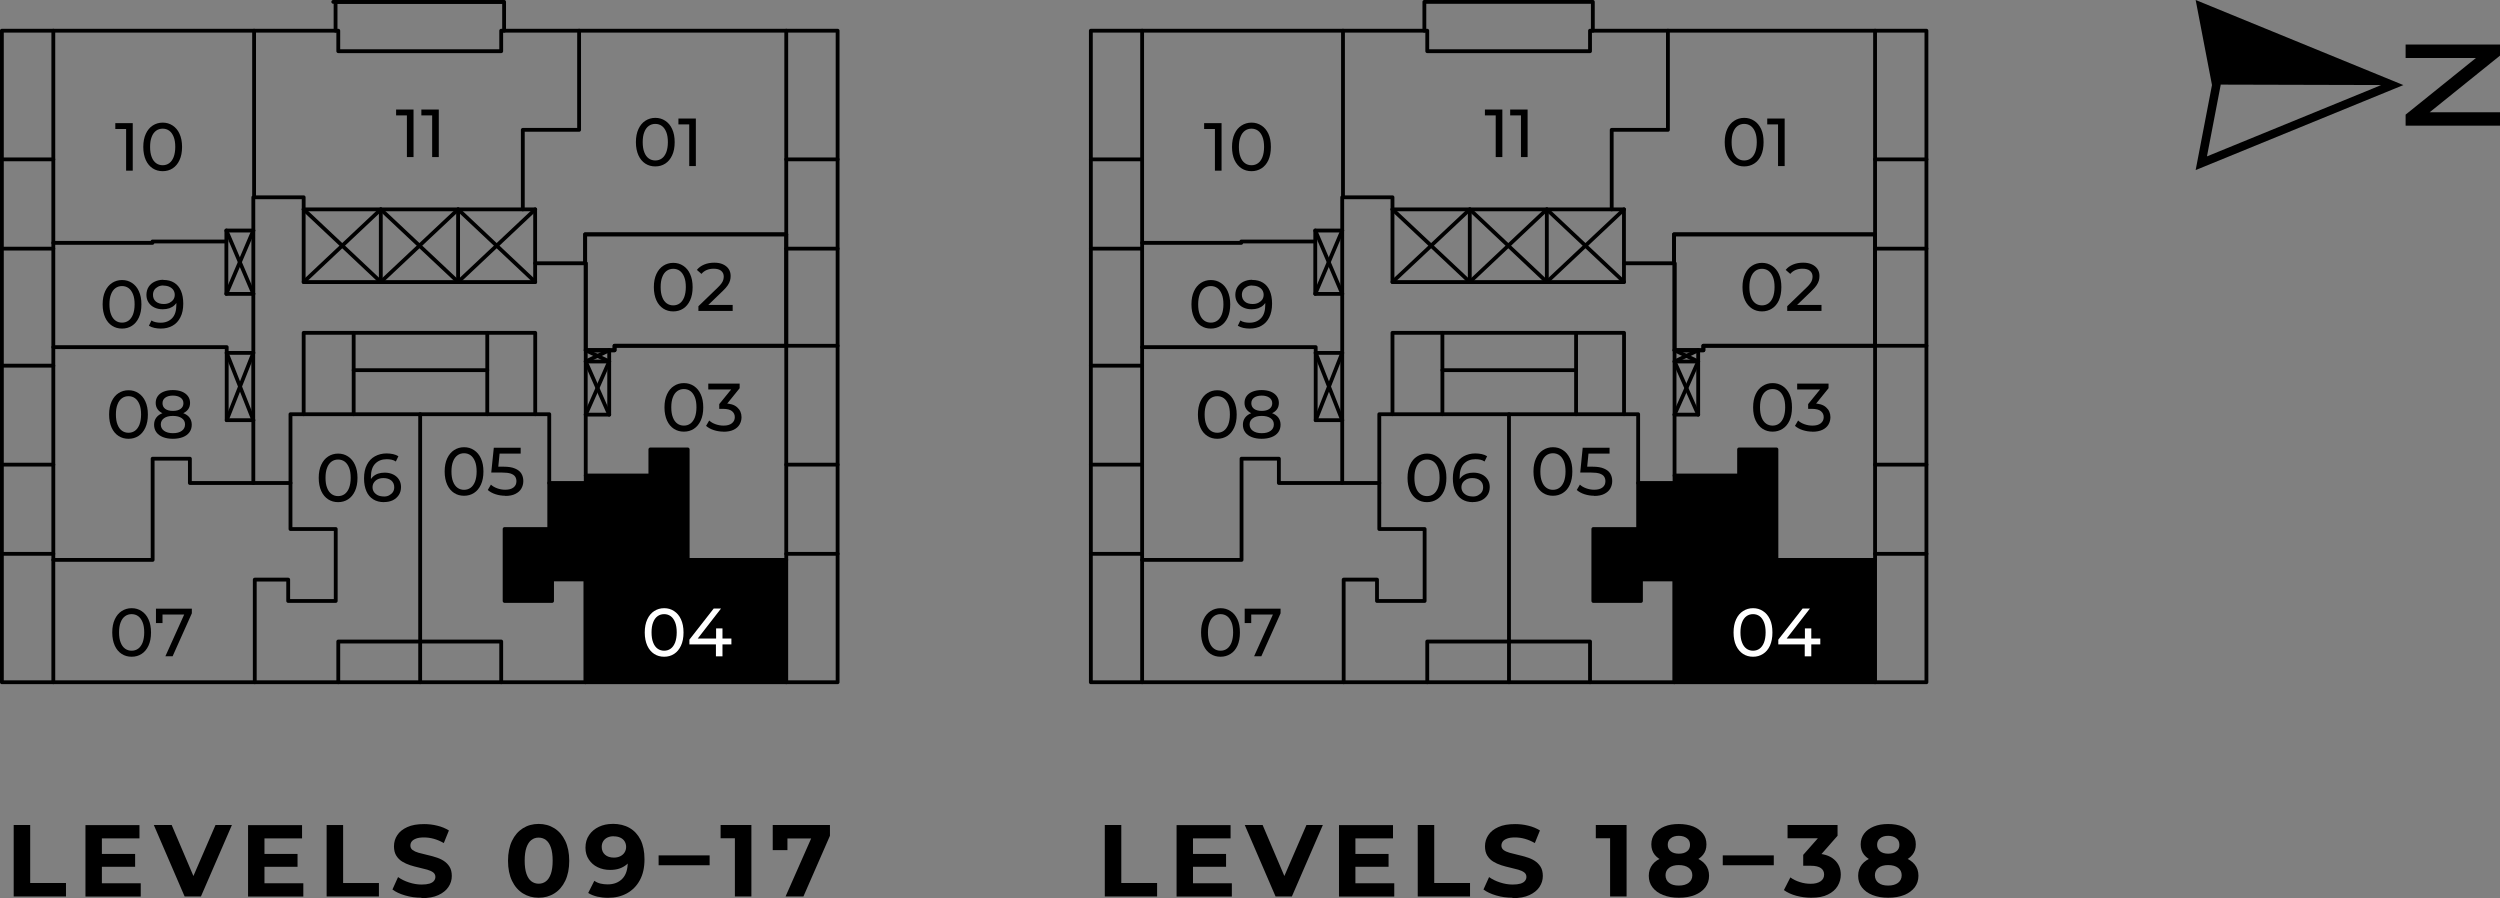 <?xml version="1.0" encoding="UTF-8"?><svg id="Layer_2" xmlns="http://www.w3.org/2000/svg" viewBox="0 0 293.99 105.62"><rect x="0" y="0" width="293.99" height="105.62" fill="#808080" stroke="none"/><defs><style>.cls-1,.cls-2,.cls-3{stroke-width:0px;}.cls-1,.cls-3{fill:#000;}.cls-4,.cls-5{fill:none;stroke:#000;stroke-linecap:round;stroke-linejoin:round;stroke-width:.45px;}.cls-2{fill:#fff;}.cls-3{fill-rule:evenodd;}.cls-5{stroke-dasharray:0 0 0 0 0 0 33.37 16.69;}</style></defs><g id="Layer_2-2"><path class="cls-1" d="M1.61,105.42v-8.4h1.94v6.82h4.21v1.58H1.61Z"/><path class="cls-1" d="M11.98,103.87h4.57v1.56h-6.5v-8.4h6.35v1.56h-4.42v5.28ZM11.85,100.42h4.04v1.51h-4.04v-1.51Z"/><path class="cls-1" d="M21.71,105.42l-3.62-8.4h2.1l3.17,7.44h-1.24l3.22-7.44h1.93l-3.64,8.4h-1.92Z"/><path class="cls-1" d="M31.1,103.87h4.57v1.56h-6.5v-8.4h6.35v1.56h-4.42s0,5.28,0,5.28ZM30.95,100.42h4.04v1.51h-4.04s0-1.51,0-1.51Z"/><path class="cls-1" d="M38.41,105.42v-8.4h1.94v6.82h4.21v1.58h-6.16.01Z"/><path class="cls-1" d="M49.57,105.57c-.67,0-1.32-.09-1.93-.27-.62-.18-1.11-.41-1.49-.7l.66-1.46c.36.26.79.47,1.28.63.49.16.99.25,1.49.25.38,0,.69-.04.93-.11.24-.08.41-.18.52-.32s.17-.29.17-.47c0-.22-.09-.4-.26-.53-.18-.13-.41-.24-.7-.32s-.61-.16-.95-.24c-.35-.08-.7-.17-1.04-.28-.35-.11-.67-.26-.95-.43s-.52-.41-.7-.7c-.18-.29-.27-.66-.27-1.1,0-.48.13-.92.39-1.31.26-.4.65-.71,1.18-.95.52-.24,1.18-.35,1.97-.35.53,0,1.05.06,1.56.19.51.12.96.31,1.36.56l-.6,1.48c-.39-.22-.78-.39-1.18-.5-.39-.11-.78-.16-1.15-.16s-.68.04-.92.13c-.24.09-.41.2-.52.34s-.16.3-.16.49c0,.22.09.39.26.52.18.13.41.24.7.32s.61.16.95.24c.35.08.7.17,1.04.28.35.1.67.24.95.42s.52.41.7.7c.18.29.27.65.27,1.09,0,.47-.13.9-.4,1.3-.26.39-.66.71-1.18.95s-1.19.36-1.99.36v-.05Z"/><path class="cls-1" d="M63.34,105.57c-.69,0-1.3-.17-1.85-.51-.54-.34-.97-.83-1.28-1.48-.31-.65-.47-1.43-.47-2.35s.16-1.7.47-2.35.74-1.14,1.28-1.48c.54-.34,1.16-.51,1.85-.51s1.31.17,1.85.51.97.83,1.28,1.48.47,1.43.47,2.35-.16,1.7-.47,2.35-.74,1.14-1.28,1.48c-.54.34-1.16.51-1.85.51ZM63.34,103.92c.33,0,.61-.09.86-.28.24-.18.44-.48.58-.88.14-.4.21-.92.21-1.55s-.07-1.15-.21-1.55-.33-.69-.58-.88c-.24-.18-.53-.28-.86-.28s-.6.09-.85.28c-.24.18-.44.48-.58.88-.14.4-.21.92-.21,1.55s.07,1.15.21,1.55.33.69.58.88c.24.18.53.28.85.28Z"/><path class="cls-1" d="M72.03,96.88c.78,0,1.44.16,2,.48s.99.79,1.3,1.4c.3.61.46,1.37.46,2.29,0,.97-.18,1.79-.55,2.46-.36.67-.87,1.18-1.51,1.54-.64.35-1.38.53-2.23.53-.44,0-.86-.05-1.27-.14-.41-.1-.76-.24-1.06-.43l.72-1.43c.23.16.48.27.74.33.26.06.54.09.83.09.72,0,1.29-.22,1.72-.66s.64-1.09.64-1.96c0-.14,0-.3-.01-.48,0-.18-.03-.35-.06-.53l.53.5c-.14.31-.33.57-.58.79-.25.21-.54.37-.86.48s-.7.16-1.1.16c-.54,0-1.02-.11-1.46-.32s-.78-.52-1.04-.91c-.26-.39-.39-.85-.39-1.38,0-.58.14-1.07.43-1.49.28-.42.67-.74,1.15-.97s1.02-.34,1.6-.34h0ZM72.16,98.34c-.28,0-.52.05-.73.15-.21.1-.37.24-.49.43-.12.19-.18.41-.18.67,0,.38.13.69.39.92.26.23.61.34,1.04.34.28,0,.53-.05.75-.16s.39-.26.51-.45c.12-.19.18-.41.18-.65s-.06-.45-.17-.64c-.12-.19-.28-.34-.5-.44-.22-.11-.48-.16-.79-.16h-.01Z"/><path class="cls-1" d="M77.45,101.75v-1.16h6v1.16h-6Z"/><path class="cls-1" d="M86.42,105.42v-7.68l.84.84h-2.52v-1.56h3.62v8.4h-1.94Z"/><path class="cls-1" d="M92.38,105.42l3.38-7.66.5.84h-4.52l.86-.91v2.28h-1.73v-2.95h6.73v1.26l-3.12,7.14h-2.11.01Z"/><path class="cls-1" d="M129.92,105.42v-8.4h1.94v6.82h4.21v1.58h-6.16,0Z"/><path class="cls-1" d="M140.29,103.87h4.57v1.56h-6.5v-8.4h6.35v1.56h-4.42v5.28h0ZM140.14,100.42h4.04v1.51h-4.04v-1.51Z"/><path class="cls-1" d="M150,105.42l-3.62-8.4h2.1l3.17,7.44h-1.24l3.22-7.44h1.93l-3.64,8.4h-1.92Z"/><path class="cls-1" d="M159.39,103.87h4.57v1.56h-6.5v-8.4h6.35v1.56h-4.42v5.28h0ZM159.25,100.42h4.04v1.51h-4.04v-1.51Z"/><path class="cls-1" d="M166.72,105.42v-8.4h1.94v6.82h4.21v1.58h-6.16,0Z"/><path class="cls-1" d="M177.87,105.57c-.67,0-1.32-.09-1.93-.27s-1.11-.41-1.49-.7l.66-1.46c.36.26.79.47,1.28.63s.99.25,1.49.25c.38,0,.69-.04.93-.11.24-.08.41-.18.52-.32s.17-.29.17-.47c0-.22-.09-.4-.26-.53-.18-.13-.41-.24-.7-.32s-.61-.16-.95-.24c-.35-.08-.7-.17-1.04-.28-.35-.11-.67-.26-.95-.43s-.52-.41-.7-.7-.27-.66-.27-1.1c0-.48.13-.92.39-1.31.26-.4.65-.71,1.18-.95.52-.24,1.18-.35,1.97-.35.53,0,1.05.06,1.56.19.51.12.96.31,1.36.56l-.6,1.48c-.39-.22-.78-.39-1.18-.5-.39-.11-.78-.16-1.15-.16s-.68.04-.92.13-.41.2-.52.34c-.1.14-.16.3-.16.49,0,.22.09.39.26.52s.41.24.7.32.61.16.95.24c.35.08.7.17,1.04.28.35.1.67.24.95.42s.52.41.7.7c.18.29.27.65.27,1.09,0,.47-.13.9-.4,1.3-.26.39-.66.71-1.18.95s-1.19.36-1.99.36v-.05Z"/><path class="cls-1" d="M189.34,105.42v-7.68l.84.84h-2.52v-1.56h3.62v8.4h-1.94,0Z"/><path class="cls-1" d="M197.42,105.57c-.7,0-1.32-.11-1.85-.32s-.94-.51-1.24-.9-.44-.84-.44-1.36.15-.96.44-1.33.7-.64,1.23-.83,1.15-.28,1.86-.28,1.35.09,1.88.28.94.46,1.24.83.44.81.44,1.33-.15.97-.44,1.36c-.3.39-.71.69-1.24.9s-1.15.32-1.87.32h0ZM197.42,101.55c-.65,0-1.21-.09-1.7-.26-.48-.18-.86-.43-1.13-.77s-.4-.75-.4-1.22c0-.5.14-.92.41-1.28s.65-.63,1.14-.83c.49-.2,1.05-.29,1.68-.29s1.21.1,1.7.29c.48.2.86.47,1.14.83s.41.78.41,1.28-.13.88-.4,1.22c-.27.34-.65.6-1.13.77-.49.18-1.06.26-1.72.26ZM197.42,104.14c.49,0,.87-.11,1.16-.32.28-.22.43-.51.43-.89s-.14-.67-.43-.88c-.28-.21-.67-.32-1.16-.32s-.86.11-1.14.32-.42.51-.42.88.14.67.42.89.66.32,1.14.32ZM197.42,100.39c.41,0,.73-.09.97-.28.24-.18.35-.44.35-.76,0-.34-.12-.6-.37-.78-.24-.18-.56-.28-.95-.28s-.7.09-.94.28c-.24.18-.36.44-.36.78,0,.32.12.57.35.76.23.18.55.28.95.28h0Z"/><path class="cls-1" d="M202.59,101.75v-1.16h6v1.16h-6Z"/><path class="cls-1" d="M212.98,105.57c-.58,0-1.16-.08-1.74-.23-.58-.16-1.06-.38-1.46-.67l.76-1.49c.32.23.69.42,1.12.55.42.14.85.2,1.28.2.49,0,.87-.1,1.15-.29s.42-.46.42-.79-.12-.57-.37-.76c-.25-.18-.65-.28-1.2-.28h-.89v-1.28l2.34-2.65.22.7h-4.4v-1.56h5.88v1.26l-2.33,2.65-.98-.56h.56c1.03,0,1.81.23,2.34.7.53.46.79,1.06.79,1.79,0,.47-.12.91-.37,1.33s-.63.75-1.14,1c-.51.26-1.17.38-1.97.38h0Z"/><path class="cls-1" d="M222.04,105.57c-.7,0-1.32-.11-1.85-.32s-.94-.51-1.24-.9-.44-.84-.44-1.36.15-.96.44-1.33c.29-.36.7-.64,1.23-.83s1.15-.28,1.86-.28,1.35.09,1.88.28.94.46,1.24.83.44.81.44,1.33-.15.97-.44,1.36c-.3.39-.71.69-1.24.9s-1.15.32-1.87.32h0ZM222.04,101.55c-.65,0-1.21-.09-1.7-.26-.48-.18-.86-.43-1.13-.77s-.4-.75-.4-1.22c0-.5.14-.92.41-1.28s.65-.63,1.14-.83c.49-.2,1.05-.29,1.68-.29s1.21.1,1.7.29c.48.2.86.47,1.14.83s.41.78.41,1.28-.13.88-.4,1.22c-.27.34-.65.6-1.13.77-.49.18-1.06.26-1.72.26ZM222.04,104.14c.49,0,.87-.11,1.16-.32.28-.22.43-.51.43-.89s-.14-.67-.43-.88c-.28-.21-.67-.32-1.16-.32s-.86.11-1.14.32-.42.51-.42.88.14.67.42.89.66.32,1.14.32ZM222.04,100.39c.41,0,.73-.09.97-.28.24-.18.35-.44.35-.76,0-.34-.12-.6-.37-.78-.24-.18-.56-.28-.95-.28s-.7.09-.94.28c-.24.18-.36.44-.36.78,0,.32.12.57.35.76.23.18.55.28.95.28h0Z"/><g id="HATCH"><polygon class="cls-3" points="208.97 52.82 204.58 52.82 204.58 55.89 196.98 55.89 196.98 56.76 192.69 56.76 192.69 62.19 187.44 62.19 187.44 70.64 193.03 70.64 193.03 68.12 196.94 68.12 196.94 80.2 220.58 80.2 220.58 65.81 208.97 65.81 208.97 52.82 208.97 52.82"/></g><g id="LWPOLYLINE"><polygon class="cls-4" points="220.5 27.56 196.86 27.56 196.86 30.96 196.92 30.96 196.92 41.19 199.7 41.19 200.31 41.19 200.31 40.66 220.5 40.66 220.5 27.56"/></g><g id="LINE"><line class="cls-4" x1="172.84" y1="24.62" x2="172.84" y2="33.16"/></g><g id="LINE-2"><line class="cls-4" x1="181.9" y1="24.62" x2="181.9" y2="33.16"/></g><g id="LWPOLYLINE-2"><polyline class="cls-4" points="163.75 24.62 172.84 33.16 181.9 24.62 190.98 33.16"/></g><g id="LWPOLYLINE-3"><polyline class="cls-4" points="163.75 33.16 172.84 24.62 181.9 33.16 190.98 24.62"/></g><g id="LWPOLYLINE-4"><line class="cls-4" x1="154.67" y1="27.11" x2="157.84" y2="34.55"/></g><g id="LWPOLYLINE-5"><line class="cls-4" x1="157.84" y1="27.11" x2="154.67" y2="34.55"/></g><g id="LWPOLYLINE-6"><line class="cls-4" x1="154.72" y1="41.5" x2="157.84" y2="49.41"/></g><g id="LWPOLYLINE-7"><line class="cls-4" x1="154.72" y1="49.41" x2="157.84" y2="41.5"/></g><g id="LWPOLYLINE-8"><polyline class="cls-4" points="199.7 41.19 196.92 42.51 199.7 48.76"/></g><g id="LWPOLYLINE-9"><polyline class="cls-4" points="196.92 41.19 199.7 42.51 196.92 48.76"/></g><g id="LWPOLYLINE-10"><line class="cls-4" x1="169.62" y1="48.71" x2="169.62" y2="39.14"/></g><g id="LWPOLYLINE-11"><line class="cls-4" x1="185.34" y1="39.14" x2="185.34" y2="48.71"/></g><g id="LWPOLYLINE-12"><polyline class="cls-4" points="134.31 3.61 128.28 3.61 128.28 80.23 134.31 80.23"/></g><g id="LWPOLYLINE-13"><line class="cls-5" x1="134.31" y1="65.13" x2="128.28" y2="65.13"/></g><g id="LWPOLYLINE-14"><line class="cls-5" x1="134.31" y1="43" x2="128.28" y2="43"/></g><g id="LWPOLYLINE-15"><line class="cls-4" x1="167.84" y1="80.23" x2="186.98" y2="80.23"/></g><g id="LWPOLYLINE-16"><line class="cls-4" x1="177.45" y1="75.44" x2="177.45" y2="80.23"/></g><g id="LWPOLYLINE-17"><polyline class="cls-4" points="167.5 3.61 167.5 .22 187.31 .22 187.31 3.61"/></g><g id="LWPOLYLINE-18"><polyline class="cls-4" points="220.5 3.61 226.54 3.61 226.54 80.23 220.5 80.23"/></g><g id="LWPOLYLINE-19"><line class="cls-5" x1="220.5" y1="65.13" x2="226.54" y2="65.13"/></g><g id="LWPOLYLINE-20"><line class="cls-5" x1="220.5" y1="40.66" x2="226.54" y2="40.66"/></g><g id="LWPOLYLINE-21"><line class="cls-5" x1="220.5" y1="29.24" x2="226.54" y2="29.24"/></g><g id="LWPOLYLINE-22"><line class="cls-5" x1="134.31" y1="29.24" x2="128.28" y2="29.24"/></g><g id="LWPOLYLINE-23"><line class="cls-5" x1="226.54" y1="18.74" x2="220.5" y2="18.74"/></g><g id="LWPOLYLINE-24"><line class="cls-5" x1="128.28" y1="54.64" x2="134.31" y2="54.64"/></g><g id="LWPOLYLINE-25"><line class="cls-5" x1="128.28" y1="18.74" x2="134.31" y2="18.74"/></g><g id="LWPOLYLINE-26"><line class="cls-5" x1="220.5" y1="54.64" x2="226.54" y2="54.64"/></g><g id="LWPOLYLINE-27"><polygon class="cls-4" points="220.5 80.23 186.98 80.23 186.98 75.44 167.84 75.44 167.84 80.23 134.31 80.23 134.31 3.61 167.84 3.61 167.84 6.02 186.98 6.02 186.98 3.61 220.5 3.61 220.5 80.23"/></g><g id="LWPOLYLINE-28"><polyline class="cls-4" points="163.75 39.14 190.98 39.14 190.98 48.71 163.75 48.71 163.75 39.14"/></g><g id="LWPOLYLINE-29"><line class="cls-4" x1="185.34" y1="43.53" x2="169.62" y2="43.53"/></g><g id="LWPOLYLINE-30"><rect class="cls-4" x="163.75" y="24.62" width="27.22" height="8.55"/></g><g id="LWPOLYLINE-31"><rect class="cls-4" x="154.72" y="41.5" width="3.12" height="7.91"/></g><g id="LWPOLYLINE-32"><rect class="cls-4" x="154.67" y="27.11" width="3.17" height="7.45"/></g><g id="LWPOLYLINE-33"><polyline class="cls-4" points="154.67 28.4 145.97 28.4 145.97 28.56 134.31 28.56"/></g><g id="LWPOLYLINE-34"><polyline class="cls-4" points="157.84 27.11 157.84 23.2 157.93 23.2 157.93 3.61"/></g><g id="LWPOLYLINE-35"><polyline class="cls-4" points="157.93 23.2 163.75 23.2 163.75 24.62"/></g><g id="LWPOLYLINE-36"><polyline class="cls-4" points="190.98 30.96 196.86 30.96 196.86 27.56 220.5 27.56"/></g><g id="LWPOLYLINE-37"><polyline class="cls-4" points="196.86 30.96 196.92 30.96 196.92 41.19 199.7 41.19 199.7 48.76 196.92 48.76 196.92 56.8 192.64 56.8 192.64 48.71 190.98 48.71"/></g><g id="LWPOLYLINE-38"><line class="cls-4" x1="177.45" y1="48.71" x2="177.45" y2="75.44"/></g><g id="LWPOLYLINE-39"><polyline class="cls-4" points="158.01 80.23 158.01 68.16 161.93 68.16 161.93 70.67 167.53 70.67 167.53 62.21 162.2 62.21 162.2 56.8 162.2 48.71 163.75 48.71"/></g><g id="LWPOLYLINE-40"><polyline class="cls-4" points="162.2 56.8 150.39 56.8 150.39 53.94 146 53.94 146 65.84 134.31 65.84"/></g><g id="LWPOLYLINE-41"><line class="cls-4" x1="157.84" y1="49.41" x2="157.84" y2="56.8"/></g><g id="LWPOLYLINE-42"><polyline class="cls-4" points="154.72 41.5 154.72 40.82 134.31 40.82"/></g><g id="LWPOLYLINE-43"><line class="cls-4" x1="157.84" y1="41.5" x2="157.84" y2="34.55"/></g><g id="LWPOLYLINE-44"><polyline class="cls-4" points="196.92 48.76 196.92 41.19 199.7 41.19"/></g><g id="LWPOLYLINE-45"><line class="cls-4" x1="196.92" y1="42.51" x2="199.7" y2="42.51"/></g><g id="LWPOLYLINE-46"><polyline class="cls-4" points="192.64 56.8 192.64 62.21 187.37 62.21 187.37 70.67 192.97 70.67 192.97 68.14 196.89 68.14 196.89 80.23"/></g><g id="LWPOLYLINE-47"><polyline class="cls-4" points="196.92 55.92 204.51 55.92 204.51 52.85 208.9 52.85 208.9 65.84 220.5 65.84"/></g><g id="LWPOLYLINE-48"><polyline class="cls-4" points="199.7 41.19 200.31 41.19 200.31 40.66 220.5 40.66"/></g><g id="LWPOLYLINE-49"><polyline class="cls-4" points="189.53 24.62 189.53 15.27 196.14 15.27 196.14 3.61"/></g><g id="TEXT"><path class="cls-1" d="M182.62,58.3c-.44,0-.83-.11-1.17-.33s-.62-.55-.82-.97c-.2-.43-.3-.94-.3-1.55s.1-1.12.3-1.55.47-.75.82-.97c.34-.22.73-.34,1.17-.34s.82.11,1.17.34c.35.22.62.55.82.97.2.43.29.94.29,1.55s-.1,1.12-.29,1.55c-.2.43-.47.75-.82.97s-.73.33-1.17.33ZM182.62,57.6c.29,0,.55-.08.77-.24s.39-.4.52-.72c.12-.32.19-.72.19-1.19s-.06-.87-.19-1.19-.3-.56-.52-.72-.48-.24-.77-.24-.55.08-.77.24-.4.4-.52.72c-.13.32-.19.72-.19,1.19s.06.87.19,1.19c.12.32.3.56.52.72s.48.24.77.24Z"/><path class="cls-1" d="M187.48,58.3c-.39,0-.78-.06-1.15-.18s-.67-.29-.91-.5l.37-.63c.19.18.43.32.73.43s.62.17.95.17c.43,0,.75-.09.98-.27s.34-.42.34-.73c0-.21-.05-.39-.15-.54-.1-.16-.28-.27-.52-.36-.25-.08-.59-.12-1.02-.12h-1.27l.29-2.92h3.16v.69h-2.86l.42-.39-.23,2.31-.42-.38h1.08c.56,0,1.01.07,1.35.22.34.14.59.34.74.59s.23.54.23.88-.08.61-.23.88-.39.47-.7.63-.71.24-1.19.24v-.02Z"/></g><g id="TEXT-2"><path class="cls-1" d="M167.81,59.05c-.44,0-.83-.11-1.17-.33s-.62-.55-.82-.97c-.2-.43-.3-.94-.3-1.55s.1-1.12.3-1.55.47-.75.82-.97c.34-.22.73-.34,1.17-.34s.82.11,1.17.34c.35.22.62.55.82.97.2.43.29.94.29,1.55s-.1,1.12-.29,1.55c-.2.43-.47.75-.82.97s-.73.33-1.17.33ZM167.81,58.34c.29,0,.55-.08.77-.24s.39-.4.52-.72c.12-.32.19-.72.19-1.19s-.06-.87-.19-1.19-.3-.56-.52-.72-.48-.24-.77-.24-.55.08-.77.24-.4.4-.52.72c-.13.32-.19.72-.19,1.19s.06.87.19,1.19c.12.32.3.56.52.72s.48.24.77.24Z"/><path class="cls-1" d="M173.2,59.05c-.5,0-.92-.11-1.27-.33s-.62-.53-.8-.95c-.18-.41-.28-.92-.28-1.51,0-.63.11-1.17.33-1.61.22-.44.54-.77.94-.99s.86-.34,1.37-.34c.27,0,.52.03.76.08.24.05.45.14.63.25l-.3.62c-.14-.1-.31-.17-.49-.21s-.38-.06-.58-.06c-.57,0-1.02.18-1.36.53-.33.35-.5.88-.5,1.58,0,.11,0,.25.02.4,0,.16.04.31.08.46l-.27-.27c.08-.25.21-.45.38-.62s.38-.29.62-.38c.24-.08.5-.12.79-.12.37,0,.7.07.99.21.29.14.51.33.68.59s.25.55.25.9-.09.67-.26.93c-.18.27-.41.47-.71.62-.3.14-.63.21-1.01.21h0ZM173.17,58.39c.25,0,.46-.04.64-.14s.33-.22.44-.38.16-.35.16-.57c0-.33-.11-.59-.34-.79-.23-.19-.54-.29-.93-.29-.25,0-.48.05-.67.14-.19.1-.34.23-.45.39s-.16.35-.16.55.05.37.15.53c.1.16.25.29.45.4.2.1.44.15.73.15h-.02Z"/></g><g id="TEXT-3"><path class="cls-1" d="M143.53,77.23c-.44,0-.83-.11-1.17-.33s-.62-.55-.82-.97c-.2-.43-.3-.94-.3-1.55s.1-1.12.3-1.55.47-.75.82-.97c.34-.22.73-.34,1.17-.34s.82.11,1.17.34c.35.22.62.55.82.97.2.43.29.94.29,1.55s-.1,1.12-.29,1.55c-.2.43-.47.75-.82.97s-.73.33-1.17.33ZM143.53,76.52c.29,0,.55-.08.77-.24.22-.16.39-.4.52-.72.12-.32.19-.72.19-1.19s-.06-.87-.19-1.19-.3-.56-.52-.72-.48-.24-.77-.24-.55.08-.77.24c-.22.16-.4.4-.52.72-.13.32-.19.72-.19,1.19s.06.87.19,1.19c.12.32.3.56.52.72s.48.24.77.24Z"/><path class="cls-1" d="M147.48,77.17l2.37-5.26.21.36h-3.32l.4-.39v1.39h-.77v-1.69h4.22v.54l-2.26,5.05h-.85,0Z"/></g><g id="TEXT-4"><path class="cls-1" d="M143.15,51.6c-.44,0-.83-.11-1.17-.33s-.62-.55-.81-.97c-.2-.43-.3-.94-.3-1.55s.1-1.12.3-1.55.47-.75.81-.97.73-.34,1.17-.34.82.11,1.17.34c.35.22.62.55.81.97s.3.94.3,1.55-.1,1.12-.3,1.55-.47.75-.81.97c-.35.22-.74.33-1.17.33ZM143.15,50.89c.29,0,.55-.08.77-.24s.39-.4.52-.72c.12-.32.19-.72.19-1.19s-.06-.87-.19-1.19-.3-.56-.52-.72-.48-.24-.77-.24-.55.08-.78.24c-.22.16-.4.4-.52.72s-.19.72-.19,1.19.06.87.19,1.19c.12.32.3.56.52.72s.48.24.78.24Z"/><path class="cls-1" d="M148.37,51.6c-.45,0-.84-.07-1.17-.2s-.59-.32-.77-.57c-.18-.25-.27-.54-.27-.88s.09-.61.26-.84.42-.41.75-.53.73-.18,1.2-.18.87.06,1.2.18.59.3.76.53.26.51.26.84-.09.63-.27.88c-.18.25-.44.44-.78.57-.33.13-.73.2-1.18.2h.01ZM148.37,48.82c-.43,0-.79-.06-1.09-.17-.3-.11-.53-.28-.69-.5s-.24-.47-.24-.77.08-.58.25-.81.4-.4.71-.52c.3-.12.66-.18,1.05-.18s.76.06,1.06.18.54.3.71.52c.17.23.26.5.26.81s-.08.56-.24.77c-.16.22-.39.38-.7.5-.3.11-.67.17-1.09.17h0ZM148.37,50.94c.45,0,.8-.09,1.05-.28.25-.18.38-.43.38-.75s-.13-.55-.38-.73-.6-.27-1.05-.27-.79.09-1.04.27-.38.42-.38.73.12.56.38.75c.25.18.6.28,1.04.28ZM148.37,48.32c.39,0,.69-.08.91-.24s.33-.38.33-.66-.12-.5-.34-.66c-.23-.16-.53-.24-.9-.24s-.67.08-.89.24-.33.38-.33.66.11.5.32.66c.22.16.52.24.9.24h0Z"/></g><g id="TEXT-5"><path class="cls-1" d="M142.39,38.64c-.44,0-.83-.11-1.17-.33s-.62-.55-.81-.97c-.2-.43-.3-.94-.3-1.55s.1-1.12.3-1.55.47-.75.81-.97.73-.34,1.17-.34.82.11,1.17.34c.35.22.62.55.81.97s.3.94.3,1.55-.1,1.12-.3,1.55-.47.75-.81.97c-.35.22-.74.33-1.17.33ZM142.39,37.94c.29,0,.55-.08.77-.24s.39-.4.52-.72c.12-.32.19-.72.19-1.19s-.06-.87-.19-1.19-.3-.56-.52-.72-.48-.24-.77-.24-.55.08-.78.24c-.22.16-.4.4-.52.72s-.19.72-.19,1.19.06.87.19,1.19c.12.32.3.56.52.72s.48.24.78.24Z"/><path class="cls-1" d="M147.25,32.92c.51,0,.93.11,1.28.33s.61.53.79.95c.18.41.27.92.27,1.51,0,.63-.11,1.17-.33,1.61-.22.44-.53.77-.93.99-.39.22-.85.33-1.38.33-.26,0-.51-.03-.75-.08-.24-.05-.45-.14-.64-.25l.3-.62c.15.1.32.16.5.2s.38.06.58.06c.56,0,1.01-.18,1.35-.53s.5-.88.5-1.58c0-.11,0-.25-.02-.4s-.04-.31-.07-.46l.26.27c-.07.25-.2.45-.37.62s-.38.29-.62.38c-.24.08-.51.12-.79.12-.37,0-.7-.07-.98-.21-.29-.14-.51-.33-.68-.59s-.25-.55-.25-.9.09-.67.26-.94c.17-.26.41-.47.71-.61s.63-.22,1-.22v.02ZM147.28,33.57c-.24,0-.45.04-.64.14s-.33.22-.44.38c-.1.16-.16.35-.16.58,0,.33.12.59.34.79s.54.29.93.29c.26,0,.48-.05.67-.14.19-.1.35-.23.46-.39.11-.17.16-.35.16-.55s-.05-.38-.15-.54c-.1-.16-.25-.29-.45-.39s-.44-.15-.74-.15l.02-.02Z"/></g><g id="TEXT-6"><path class="cls-1" d="M142.87,20.06v-5.27l.34.38h-1.61v-.69h2.05v5.59h-.79,0Z"/><path class="cls-1" d="M147.17,20.13c-.44,0-.83-.11-1.17-.33s-.62-.55-.82-.97c-.2-.43-.3-.94-.3-1.55s.1-1.12.3-1.55c.2-.43.47-.75.82-.97.34-.22.73-.34,1.17-.34s.82.11,1.17.34c.35.22.62.55.82.97.2.43.29.94.29,1.55s-.1,1.12-.29,1.55c-.2.43-.47.75-.82.97s-.73.33-1.17.33ZM147.17,19.43c.29,0,.55-.08.77-.24s.39-.4.52-.72c.12-.32.19-.72.19-1.19s-.06-.87-.19-1.19-.3-.56-.52-.72-.48-.24-.77-.24-.55.08-.77.24-.4.4-.52.72c-.13.32-.19.72-.19,1.19s.06.87.19,1.19c.12.32.3.56.52.72s.48.24.77.24Z"/></g><g id="TEXT-7"><path class="cls-1" d="M175.89,18.46v-5.27l.34.38h-1.61v-.69h2.05v5.59h-.79,0Z"/><path class="cls-1" d="M178.86,18.46v-5.27l.34.38h-1.61v-.69h2.05v5.59h-.79,0Z"/></g><g id="TEXT-8"><path class="cls-1" d="M207.2,36.62c-.44,0-.83-.11-1.17-.33s-.62-.55-.82-.97c-.2-.43-.3-.94-.3-1.55s.1-1.12.3-1.55.47-.75.82-.97c.34-.22.73-.34,1.17-.34s.82.11,1.17.34c.35.22.62.55.82.97.2.43.29.94.29,1.55s-.1,1.12-.29,1.55c-.2.43-.47.75-.82.97s-.73.33-1.17.33ZM207.2,35.91c.29,0,.55-.08.77-.24s.39-.4.52-.72c.12-.32.19-.72.19-1.19s-.06-.87-.19-1.19-.3-.56-.52-.72c-.22-.16-.48-.24-.77-.24s-.55.08-.77.24c-.22.16-.4.4-.52.72-.13.32-.19.72-.19,1.19s.06.87.19,1.19c.12.32.3.56.52.72s.48.24.77.24Z"/><path class="cls-1" d="M210.17,36.55v-.54l2.28-2.2c.2-.19.35-.36.45-.51.1-.15.17-.28.2-.41.03-.12.05-.25.05-.36,0-.29-.1-.51-.3-.68-.2-.17-.5-.25-.89-.25-.3,0-.57.05-.81.15-.24.1-.45.25-.62.46l-.54-.47c.21-.27.5-.48.86-.63s.75-.22,1.19-.22c.39,0,.73.06,1.01.19.29.13.51.31.67.54s.24.51.24.83c0,.18-.02.36-.07.54s-.14.36-.27.56-.33.42-.58.66l-2.03,1.96-.19-.31h3.38v.7h-4.03Z"/></g><g id="TEXT-9"><path class="cls-1" d="M208.45,50.76c-.44,0-.83-.11-1.17-.33s-.62-.55-.82-.97c-.2-.43-.3-.94-.3-1.55s.1-1.12.3-1.55.47-.75.82-.97c.34-.22.73-.34,1.17-.34s.82.11,1.17.34c.35.22.62.55.82.97.2.43.29.94.29,1.55s-.1,1.12-.29,1.55c-.2.43-.47.75-.82.97s-.73.33-1.17.33ZM208.45,50.05c.29,0,.55-.08.77-.24s.39-.4.52-.72c.12-.32.19-.72.19-1.19s-.06-.87-.19-1.19-.3-.56-.52-.72-.48-.24-.77-.24-.55.08-.77.24-.4.4-.52.72c-.13.32-.19.72-.19,1.19s.06.87.19,1.19c.12.32.3.56.52.72s.48.24.77.24Z"/><path class="cls-1" d="M213.14,50.76c-.39,0-.78-.06-1.15-.18s-.67-.29-.91-.5l.37-.63c.19.18.43.32.73.43s.62.17.96.17c.42,0,.74-.09.97-.27s.35-.42.35-.72-.11-.53-.33-.71-.57-.27-1.05-.27h-.45v-.56l1.66-2.04.11.32h-3.06v-.69h3.69v.54l-1.65,2.04-.42-.25h.26c.68,0,1.18.15,1.52.46.34.3.51.69.51,1.16,0,.31-.08.6-.23.86-.15.26-.39.47-.7.62-.31.15-.71.23-1.19.23h0Z"/></g><g id="TEXT-10"><path class="cls-2" d="M206.15,77.23c-.44,0-.83-.11-1.17-.33s-.62-.55-.82-.97c-.2-.43-.3-.94-.3-1.55s.1-1.12.3-1.55.47-.75.82-.97c.34-.22.73-.34,1.17-.34s.82.11,1.17.34c.35.22.62.55.82.97.2.43.29.94.29,1.55s-.1,1.12-.29,1.55c-.2.43-.47.75-.82.97s-.73.33-1.17.33ZM206.15,76.52c.29,0,.55-.08.77-.24.22-.16.39-.4.52-.72.12-.32.19-.72.19-1.19s-.06-.87-.19-1.19-.3-.56-.52-.72-.48-.24-.77-.24-.55.08-.77.24c-.22.16-.4.4-.52.72-.13.32-.19.72-.19,1.19s.06.87.19,1.19c.12.32.3.56.52.72s.48.24.77.24Z"/><path class="cls-2" d="M209.12,75.78v-.56l2.86-3.66h.86l-2.84,3.66-.41-.13h4.47v.69h-4.95,0ZM212.23,77.17v-1.37l.02-.69v-1.21h.75v3.28h-.78,0Z"/></g><g id="TEXT-11"><path class="cls-1" d="M205.11,19.57c-.44,0-.83-.11-1.17-.33s-.62-.55-.82-.97c-.2-.43-.3-.94-.3-1.55s.1-1.12.3-1.55.47-.75.82-.97c.34-.22.73-.34,1.17-.34s.82.11,1.17.34c.35.22.62.55.82.97.2.43.29.94.29,1.55s-.1,1.12-.29,1.55c-.2.43-.47.75-.82.97s-.73.33-1.17.33ZM205.11,18.87c.29,0,.55-.08.77-.24s.39-.4.52-.72c.12-.32.19-.72.19-1.19s-.06-.87-.19-1.19-.3-.56-.52-.72-.48-.24-.77-.24-.55.08-.77.24-.4.4-.52.72c-.13.32-.19.72-.19,1.19s.06.87.19,1.19c.12.32.3.56.52.72s.48.24.77.24Z"/><path class="cls-1" d="M209.09,19.52v-5.27l.34.38h-1.61v-.69h2.05v5.59h-.79,0Z"/></g><g id="HATCH-2"><polygon class="cls-3" points="80.83 52.82 76.44 52.82 76.44 55.89 68.86 55.89 68.86 56.76 64.57 56.76 64.57 62.19 59.3 62.19 59.3 70.64 64.89 70.64 64.89 68.12 68.82 68.12 68.82 80.2 92.44 80.2 92.44 65.81 80.83 65.81 80.83 52.82 80.83 52.82"/></g><g id="LWPOLYLINE-50"><line class="cls-4" x1="39.19" y1=".22" x2="59" y2=".22"/></g><g id="LWPOLYLINE-51"><polygon class="cls-4" points="92.46 27.56 68.81 27.56 68.81 30.96 68.88 30.96 68.88 41.19 71.64 41.19 72.27 41.19 72.27 40.66 92.46 40.66 92.46 27.56"/></g><g id="LINE-3"><line class="cls-4" x1="44.78" y1="24.62" x2="44.78" y2="33.16"/></g><g id="LINE-4"><line class="cls-4" x1="53.87" y1="24.62" x2="53.87" y2="33.16"/></g><g id="LWPOLYLINE-52"><polyline class="cls-4" points="35.71 24.62 44.78 33.16 53.87 24.62 62.94 33.16"/></g><g id="LWPOLYLINE-53"><polyline class="cls-4" points="35.71 33.16 44.78 24.62 53.87 33.16 62.94 24.62"/></g><g id="LWPOLYLINE-54"><line class="cls-4" x1="26.62" y1="27.11" x2="29.79" y2="34.55"/></g><g id="LWPOLYLINE-55"><line class="cls-4" x1="29.79" y1="27.11" x2="26.62" y2="34.55"/></g><g id="LWPOLYLINE-56"><line class="cls-4" x1="26.66" y1="41.5" x2="29.79" y2="49.41"/></g><g id="LWPOLYLINE-57"><line class="cls-4" x1="26.66" y1="49.41" x2="29.79" y2="41.5"/></g><g id="LWPOLYLINE-58"><polyline class="cls-4" points="71.64 41.19 68.88 42.51 71.64 48.76"/></g><g id="LWPOLYLINE-59"><polyline class="cls-4" points="68.88 41.19 71.64 42.51 68.88 48.76"/></g><g id="LWPOLYLINE-60"><line class="cls-4" x1="41.59" y1="48.71" x2="41.59" y2="39.14"/></g><g id="LWPOLYLINE-61"><line class="cls-4" x1="57.3" y1="39.14" x2="57.3" y2="48.71"/></g><g id="LWPOLYLINE-62"><polyline class="cls-4" points="6.27 3.61 .22 3.61 .22 80.23 6.27 80.23"/></g><g id="LWPOLYLINE-63"><line class="cls-5" x1="6.27" y1="65.13" x2=".22" y2="65.13"/></g><g id="LWPOLYLINE-64"><line class="cls-5" x1="6.27" y1="43" x2=".22" y2="43"/></g><g id="LWPOLYLINE-65"><line class="cls-4" x1="39.78" y1="80.23" x2="58.94" y2="80.23"/></g><g id="LWPOLYLINE-66"><line class="cls-4" x1="49.41" y1="75.44" x2="49.41" y2="80.23"/></g><g id="LWPOLYLINE-67"><polyline class="cls-4" points="39.46 3.61 39.46 .22 59.28 .22 59.28 3.61"/></g><g id="LWPOLYLINE-68"><polyline class="cls-4" points="92.46 3.61 98.5 3.61 98.5 80.23 92.46 80.23"/></g><g id="LWPOLYLINE-69"><line class="cls-5" x1="92.46" y1="65.13" x2="98.5" y2="65.13"/></g><g id="LWPOLYLINE-70"><line class="cls-5" x1="92.46" y1="40.66" x2="98.5" y2="40.66"/></g><g id="LWPOLYLINE-71"><line class="cls-5" x1="92.46" y1="29.24" x2="98.5" y2="29.24"/></g><g id="LWPOLYLINE-72"><line class="cls-5" x1="6.27" y1="29.24" x2=".22" y2="29.24"/></g><g id="LWPOLYLINE-73"><line class="cls-5" x1="98.5" y1="18.74" x2="92.46" y2="18.74"/></g><g id="LWPOLYLINE-74"><line class="cls-5" x1=".22" y1="54.64" x2="6.27" y2="54.64"/></g><g id="LWPOLYLINE-75"><line class="cls-5" x1=".22" y1="18.74" x2="6.27" y2="18.74"/></g><g id="LWPOLYLINE-76"><line class="cls-5" x1="92.46" y1="54.64" x2="98.5" y2="54.64"/></g><g id="LWPOLYLINE-77"><polygon class="cls-4" points="92.46 80.23 58.94 80.23 58.94 75.44 39.78 75.44 39.78 80.23 6.27 80.23 6.27 3.61 39.78 3.61 39.78 6.02 58.94 6.02 58.94 3.61 92.46 3.61 92.46 80.23"/></g><g id="LWPOLYLINE-78"><polyline class="cls-4" points="35.71 39.14 62.94 39.14 62.94 48.71 35.71 48.71 35.71 39.14"/></g><g id="LWPOLYLINE-79"><line class="cls-4" x1="57.3" y1="43.53" x2="41.59" y2="43.53"/></g><g id="LWPOLYLINE-80"><rect class="cls-4" x="35.71" y="24.62" width="27.22" height="8.55"/></g><g id="LWPOLYLINE-81"><rect class="cls-4" x="26.66" y="41.5" width="3.12" height="7.91"/></g><g id="LWPOLYLINE-82"><rect class="cls-4" x="26.62" y="27.11" width="3.17" height="7.45"/></g><g id="LWPOLYLINE-83"><polyline class="cls-4" points="26.62 28.4 17.93 28.4 17.93 28.56 6.27 28.56"/></g><g id="LWPOLYLINE-84"><polyline class="cls-4" points="29.79 27.11 29.79 23.2 29.88 23.2 29.88 3.61"/></g><g id="LWPOLYLINE-85"><polyline class="cls-4" points="29.88 23.2 35.71 23.2 35.71 24.62"/></g><g id="LWPOLYLINE-86"><polyline class="cls-4" points="62.94 30.96 68.81 30.96 68.81 27.56 92.46 27.56"/></g><g id="LWPOLYLINE-87"><polyline class="cls-4" points="68.81 30.96 68.88 30.96 68.88 41.19 71.64 41.19 71.64 48.76 68.88 48.76 68.88 56.8 64.59 56.8 64.59 48.71 62.94 48.71"/></g><g id="LWPOLYLINE-88"><line class="cls-4" x1="49.41" y1="48.71" x2="49.41" y2="75.44"/></g><g id="LWPOLYLINE-89"><polyline class="cls-4" points="29.96 80.23 29.96 68.16 33.89 68.16 33.89 70.67 39.48 70.67 39.48 62.21 34.16 62.21 34.16 56.8 34.16 48.71 35.71 48.71"/></g><g id="LWPOLYLINE-90"><polyline class="cls-4" points="34.16 56.8 22.33 56.8 22.33 53.94 17.95 53.94 17.95 65.84 6.27 65.84"/></g><g id="LWPOLYLINE-91"><line class="cls-4" x1="29.79" y1="49.41" x2="29.79" y2="56.8"/></g><g id="LWPOLYLINE-92"><polyline class="cls-4" points="26.66 41.5 26.66 40.82 6.27 40.82"/></g><g id="LWPOLYLINE-93"><line class="cls-4" x1="29.79" y1="41.5" x2="29.79" y2="34.55"/></g><g id="LWPOLYLINE-94"><polyline class="cls-4" points="68.88 48.76 68.88 41.19 71.64 41.19"/></g><g id="LWPOLYLINE-95"><line class="cls-4" x1="68.88" y1="42.51" x2="71.64" y2="42.51"/></g><g id="LWPOLYLINE-96"><polyline class="cls-4" points="64.59 56.8 64.59 62.21 59.34 62.21 59.34 70.67 64.92 70.67 64.92 68.14 68.84 68.14 68.84 80.23"/></g><g id="LWPOLYLINE-97"><polyline class="cls-4" points="68.88 55.92 76.48 55.92 76.48 52.85 80.87 52.85 80.87 65.84 92.46 65.84"/></g><g id="LWPOLYLINE-98"><polyline class="cls-4" points="71.64 41.19 72.27 41.19 72.27 40.66 92.46 40.66"/></g><g id="LWPOLYLINE-99"><polyline class="cls-4" points="61.48 24.62 61.48 15.27 68.1 15.27 68.1 3.61"/></g><g id="TEXT-12"><path class="cls-1" d="M54.57,58.3c-.44,0-.83-.11-1.17-.33-.34-.22-.62-.55-.81-.97s-.3-.94-.3-1.55.1-1.12.3-1.55.47-.75.81-.97.73-.34,1.17-.34.82.11,1.17.34.62.55.81.97c.2.43.3.94.3,1.55s-.1,1.12-.3,1.55-.47.75-.81.97-.73.33-1.17.33ZM54.57,57.6c.29,0,.55-.08.77-.24s.39-.4.52-.72c.12-.32.19-.72.19-1.19s-.06-.87-.19-1.19c-.13-.32-.3-.56-.52-.72s-.48-.24-.77-.24-.55.08-.77.24-.4.4-.52.72c-.13.32-.19.72-.19,1.19s.06.87.19,1.19c.12.32.3.56.52.72s.48.24.77.24Z"/><path class="cls-1" d="M59.42,58.3c-.39,0-.78-.06-1.15-.18-.37-.12-.67-.29-.91-.5l.37-.63c.19.18.43.32.73.43s.61.17.95.17c.43,0,.75-.09.98-.27s.34-.42.34-.73c0-.21-.05-.39-.15-.54-.1-.16-.28-.27-.52-.36-.25-.08-.59-.12-1.02-.12h-1.27l.3-2.92h3.16v.69h-2.86l.42-.39-.23,2.31-.42-.38h1.08c.56,0,1.01.07,1.35.22.34.14.59.34.74.59s.23.54.23.88-.08.61-.23.88-.39.47-.7.63-.71.24-1.19.24v-.02Z"/></g><g id="TEXT-13"><path class="cls-1" d="M39.76,59.05c-.44,0-.83-.11-1.17-.33-.34-.22-.62-.55-.81-.97s-.3-.94-.3-1.55.1-1.12.3-1.55.47-.75.81-.97.73-.34,1.17-.34.82.11,1.17.34.62.55.81.97c.2.43.3.94.3,1.55s-.1,1.12-.3,1.55-.47.75-.81.97-.73.33-1.17.33ZM39.76,58.34c.29,0,.55-.08.77-.24s.39-.4.52-.72c.12-.32.19-.72.19-1.19s-.06-.87-.19-1.19c-.13-.32-.3-.56-.52-.72s-.48-.24-.77-.24-.55.08-.77.24-.4.4-.52.72c-.13.32-.19.72-.19,1.19s.06.87.19,1.19c.12.32.3.56.52.72s.48.24.77.24Z"/><path class="cls-1" d="M45.16,59.05c-.5,0-.92-.11-1.27-.33s-.62-.53-.8-.95c-.18-.41-.28-.92-.28-1.51,0-.63.11-1.17.34-1.61.22-.44.54-.77.94-.99s.86-.34,1.37-.34c.27,0,.52.03.76.08.24.05.45.14.63.25l-.3.62c-.14-.1-.31-.17-.49-.21s-.38-.06-.58-.06c-.57,0-1.02.18-1.36.53s-.5.88-.5,1.58c0,.11,0,.25.02.4,0,.16.04.31.08.46l-.27-.27c.08-.25.21-.45.38-.62.17-.17.38-.29.62-.38.24-.08.5-.12.79-.12.37,0,.7.07.99.21s.51.33.68.59.25.55.25.9-.09.67-.26.93c-.18.27-.41.47-.71.62-.3.14-.63.21-1.01.21h-.02ZM45.12,58.39c.25,0,.46-.04.64-.14s.33-.22.44-.38c.11-.16.16-.35.16-.57,0-.33-.11-.59-.34-.79-.23-.19-.54-.29-.93-.29-.26,0-.48.05-.67.14s-.34.23-.45.39-.16.35-.16.55.05.37.15.53c.1.16.25.29.45.4.2.1.44.15.73.15h-.02Z"/></g><g id="TEXT-14"><path class="cls-1" d="M15.48,77.23c-.44,0-.83-.11-1.17-.33s-.62-.55-.81-.97-.3-.94-.3-1.55.1-1.12.3-1.55.47-.75.81-.97.73-.34,1.17-.34.82.11,1.17.34.62.55.81.97c.2.43.3.94.3,1.55s-.1,1.12-.3,1.55c-.2.43-.47.75-.81.97s-.73.33-1.17.33ZM15.48,76.52c.29,0,.55-.08.77-.24.22-.16.39-.4.52-.72.12-.32.19-.72.19-1.19s-.06-.87-.19-1.19c-.13-.32-.3-.56-.52-.72-.22-.16-.48-.24-.77-.24s-.55.08-.77.24c-.22.16-.4.4-.52.72-.13.32-.19.72-.19,1.19s.06.87.19,1.19c.12.32.3.56.52.72s.48.24.77.24Z"/><path class="cls-1" d="M19.45,77.17l2.37-5.26.21.36h-3.32l.4-.39v1.39h-.77v-1.69h4.22v.54l-2.26,5.05s-.85,0-.85,0Z"/></g><g id="TEXT-15"><path class="cls-1" d="M15.11,51.6c-.44,0-.83-.11-1.17-.33s-.62-.55-.81-.97-.3-.94-.3-1.55.1-1.12.3-1.55.47-.75.81-.97.73-.34,1.17-.34.82.11,1.17.34.62.55.81.97c.2.43.3.94.3,1.55s-.1,1.12-.3,1.55c-.2.43-.47.75-.81.97s-.73.33-1.17.33ZM15.11,50.89c.29,0,.55-.08.77-.24.22-.16.39-.4.52-.72.12-.32.19-.72.19-1.19s-.06-.87-.19-1.19c-.13-.32-.3-.56-.52-.72-.22-.16-.48-.24-.77-.24s-.55.08-.77.24-.4.4-.52.72c-.13.32-.19.72-.19,1.19s.06.87.19,1.19c.12.32.3.56.52.72s.48.24.77.24Z"/><path class="cls-1" d="M20.33,51.6c-.45,0-.84-.07-1.17-.2s-.59-.32-.77-.57-.27-.54-.27-.88.09-.61.26-.84.42-.41.75-.53.73-.18,1.2-.18.87.06,1.2.18.59.3.76.53.26.51.26.84-.09.63-.27.88-.44.44-.77.57-.73.2-1.18.2ZM20.33,48.82c-.43,0-.79-.06-1.09-.17s-.53-.28-.69-.5-.24-.47-.24-.77.08-.58.25-.81.4-.4.71-.52c.3-.12.66-.18,1.05-.18s.76.06,1.06.18.54.3.71.52.26.5.26.81-.08.56-.24.77-.39.38-.7.5c-.3.11-.67.17-1.09.17h.01ZM20.33,50.94c.45,0,.8-.09,1.05-.28.25-.18.38-.43.38-.75s-.13-.55-.38-.73-.6-.27-1.05-.27-.79.09-1.04.27c-.25.18-.38.42-.38.73s.12.56.38.75c.25.18.6.28,1.04.28ZM20.33,48.32c.39,0,.69-.08.91-.24s.33-.38.33-.66-.11-.5-.34-.66-.53-.24-.9-.24-.67.08-.89.24-.33.38-.33.66.11.5.32.66c.22.16.52.24.9.24Z"/></g><g id="TEXT-16"><path class="cls-1" d="M14.35,38.64c-.44,0-.83-.11-1.17-.33s-.62-.55-.81-.97-.3-.94-.3-1.55.1-1.12.3-1.55.47-.75.81-.97.73-.34,1.17-.34.82.11,1.17.34.62.55.81.97c.2.43.3.94.3,1.55s-.1,1.12-.3,1.55c-.2.43-.47.75-.81.97s-.73.33-1.17.33ZM14.35,37.94c.29,0,.55-.08.77-.24s.39-.4.52-.72c.12-.32.19-.72.19-1.19s-.06-.87-.19-1.19c-.13-.32-.3-.56-.52-.72s-.48-.24-.77-.24-.55.08-.77.24-.4.4-.52.72c-.13.32-.19.72-.19,1.19s.06.87.19,1.19c.12.32.3.56.52.72s.48.24.77.24Z"/><path class="cls-1" d="M19.21,32.92c.51,0,.93.11,1.28.33s.61.53.79.95.27.92.27,1.51c0,.63-.11,1.17-.34,1.61-.22.44-.53.77-.93.99s-.85.33-1.38.33c-.26,0-.51-.03-.75-.08-.24-.05-.45-.14-.64-.25l.3-.62c.15.1.32.16.5.2s.38.06.58.06c.56,0,1.01-.18,1.35-.53s.5-.88.5-1.58c0-.11,0-.25-.02-.4-.01-.15-.04-.31-.07-.46l.26.27c-.07.25-.2.45-.37.62s-.38.29-.62.38c-.24.08-.51.12-.79.12-.37,0-.69-.07-.98-.21s-.51-.33-.68-.59-.25-.55-.25-.9.09-.67.26-.94c.17-.26.41-.47.71-.61s.64-.22,1-.22l.02.02ZM19.23,33.57c-.24,0-.45.04-.64.14s-.33.22-.44.38c-.1.16-.16.35-.16.58,0,.33.11.59.34.79.23.19.54.29.93.29.26,0,.48-.05.67-.14.19-.1.35-.23.46-.39.11-.17.16-.35.16-.55s-.05-.38-.15-.54-.25-.29-.45-.39-.44-.15-.73-.15v-.02Z"/></g><g id="TEXT-17"><path class="cls-1" d="M14.83,20.06v-5.27l.34.38h-1.61v-.69h2.05v5.59h-.79,0Z"/><path class="cls-1" d="M19.13,20.13c-.44,0-.83-.11-1.17-.33s-.62-.55-.81-.97-.3-.94-.3-1.55.1-1.12.3-1.55.47-.75.81-.97.73-.34,1.17-.34.82.11,1.17.34.62.55.81.97c.2.43.3.94.3,1.55s-.1,1.12-.3,1.55c-.2.43-.47.75-.81.97s-.73.33-1.17.33ZM19.13,19.43c.29,0,.55-.08.77-.24.22-.16.39-.4.52-.72.12-.32.19-.72.19-1.19s-.06-.87-.19-1.19c-.13-.32-.3-.56-.52-.72-.22-.16-.48-.24-.77-.24s-.55.08-.77.24c-.22.16-.4.4-.52.72-.13.32-.19.72-.19,1.19s.06.87.19,1.19c.12.32.3.56.52.72.22.16.48.24.77.24Z"/></g><g id="TEXT-18"><path class="cls-1" d="M47.85,18.46v-5.27l.34.38h-1.61v-.69h2.05v5.59h-.79.01Z"/><path class="cls-1" d="M50.82,18.46v-5.27l.34.38h-1.61v-.69h2.05v5.59h-.79.01Z"/></g><g id="TEXT-19"><path class="cls-1" d="M79.17,36.62c-.44,0-.83-.11-1.17-.33s-.62-.55-.81-.97-.3-.94-.3-1.55.1-1.12.3-1.55.47-.75.81-.97.73-.34,1.17-.34.82.11,1.17.34.62.55.81.97c.2.43.3.94.3,1.55s-.1,1.12-.3,1.55c-.2.43-.47.75-.81.97s-.73.33-1.17.33ZM79.17,35.91c.29,0,.55-.08.77-.24.22-.16.39-.4.52-.72.12-.32.19-.72.19-1.19s-.06-.87-.19-1.19c-.13-.32-.3-.56-.52-.72-.22-.16-.48-.24-.77-.24s-.55.08-.77.24c-.22.16-.4.4-.52.72-.13.32-.19.72-.19,1.19s.06.87.19,1.19c.12.32.3.56.52.72.22.16.48.24.77.24Z"/><path class="cls-1" d="M82.13,36.55v-.54l2.28-2.2c.2-.19.35-.36.45-.51.1-.15.17-.28.2-.41.03-.12.05-.25.05-.36,0-.29-.1-.51-.3-.68-.2-.17-.5-.25-.89-.25-.3,0-.57.05-.81.15s-.45.25-.62.46l-.54-.47c.21-.27.5-.48.86-.63s.75-.22,1.19-.22c.39,0,.73.06,1.01.19.29.13.51.31.67.54.16.23.24.51.24.83,0,.18-.02.36-.07.54s-.14.36-.27.56-.33.42-.58.66l-2.03,1.96-.19-.31h3.38v.7h-4.03Z"/></g><g id="TEXT-20"><path class="cls-1" d="M80.42,50.76c-.44,0-.83-.11-1.17-.33s-.62-.55-.81-.97-.3-.94-.3-1.55.1-1.12.3-1.55.47-.75.81-.97.73-.34,1.17-.34.82.11,1.17.34.62.55.81.97c.2.43.3.94.3,1.55s-.1,1.12-.3,1.55c-.2.43-.47.75-.81.97s-.73.33-1.17.33ZM80.42,50.05c.29,0,.55-.08.77-.24.22-.16.39-.4.52-.72.12-.32.19-.72.19-1.19s-.06-.87-.19-1.19c-.13-.32-.3-.56-.52-.72-.22-.16-.48-.24-.77-.24s-.55.08-.77.24c-.22.16-.4.4-.52.72-.13.32-.19.72-.19,1.19s.06.87.19,1.19c.12.32.3.56.52.72.22.16.48.24.77.24Z"/><path class="cls-1" d="M85.09,50.76c-.39,0-.78-.06-1.15-.18s-.67-.29-.91-.5l.37-.63c.19.18.43.32.73.43s.62.17.96.17c.42,0,.74-.09.97-.27s.35-.42.35-.72-.11-.53-.33-.71-.57-.27-1.05-.27h-.45v-.56l1.66-2.04.11.32h-3.06v-.69h3.69v.54l-1.65,2.04-.42-.25h.26c.68,0,1.18.15,1.52.46.34.3.51.69.51,1.16,0,.31-.08.6-.23.86-.15.26-.39.47-.7.62-.31.15-.71.23-1.19.23h0Z"/></g><g id="TEXT-21"><path class="cls-2" d="M78.1,77.23c-.44,0-.83-.11-1.17-.33s-.62-.55-.81-.97-.3-.94-.3-1.55.1-1.12.3-1.55.47-.75.81-.97.73-.34,1.17-.34.82.11,1.17.34.62.55.81.97c.2.43.3.94.3,1.55s-.1,1.12-.3,1.55c-.2.43-.47.75-.81.97s-.73.33-1.17.33ZM78.1,76.52c.29,0,.55-.08.77-.24.22-.16.39-.4.52-.72.12-.32.19-.72.19-1.19s-.06-.87-.19-1.19c-.13-.32-.3-.56-.52-.72-.22-.16-.48-.24-.77-.24s-.55.08-.77.24c-.22.16-.4.4-.52.72-.13.32-.19.72-.19,1.19s.06.87.19,1.19c.12.32.3.56.52.72.22.16.48.24.77.24Z"/><path class="cls-2" d="M81.07,75.78v-.56l2.86-3.66h.86l-2.84,3.66-.41-.13h4.47v.69s-4.94,0-4.94,0ZM84.19,77.17v-1.37l.02-.69v-1.21h.75v3.28h-.77Z"/></g><g id="TEXT-22"><path class="cls-1" d="M77.06,19.57c-.44,0-.83-.11-1.17-.33s-.62-.55-.81-.97-.3-.94-.3-1.55.1-1.12.3-1.55.47-.75.81-.97.73-.34,1.17-.34.82.11,1.17.34.62.55.81.97c.2.43.3.94.3,1.55s-.1,1.12-.3,1.55c-.2.43-.47.75-.81.97s-.73.33-1.17.33ZM77.06,18.87c.29,0,.55-.08.77-.24.22-.16.39-.4.52-.72.12-.32.19-.72.19-1.19s-.06-.87-.19-1.19c-.13-.32-.3-.56-.52-.72-.22-.16-.48-.24-.77-.24s-.55.08-.77.24c-.22.16-.4.4-.52.72-.13.32-.19.72-.19,1.19s.06.87.19,1.19c.12.32.3.56.52.72.22.16.48.24.77.24Z"/><path class="cls-1" d="M81.05,19.52v-5.27l.34.38h-1.61v-.69h2.05v5.59h-.79.01Z"/></g><polygon class="cls-1" points="293.99 13.2 285.72 13.2 293.99 6.54 293.99 5.24 282.89 5.24 282.89 6.82 291.16 6.82 282.89 13.48 282.89 14.78 293.99 14.78 293.99 13.2"/><path class="cls-1" d="M282.64,10.01L258.2,0l1.92,10-1.92,10,24.44-10ZM261.13,9.95l18.89.05-1.11.46-19.38,7.93,1.61-8.38v-.06Z"/></g></svg>